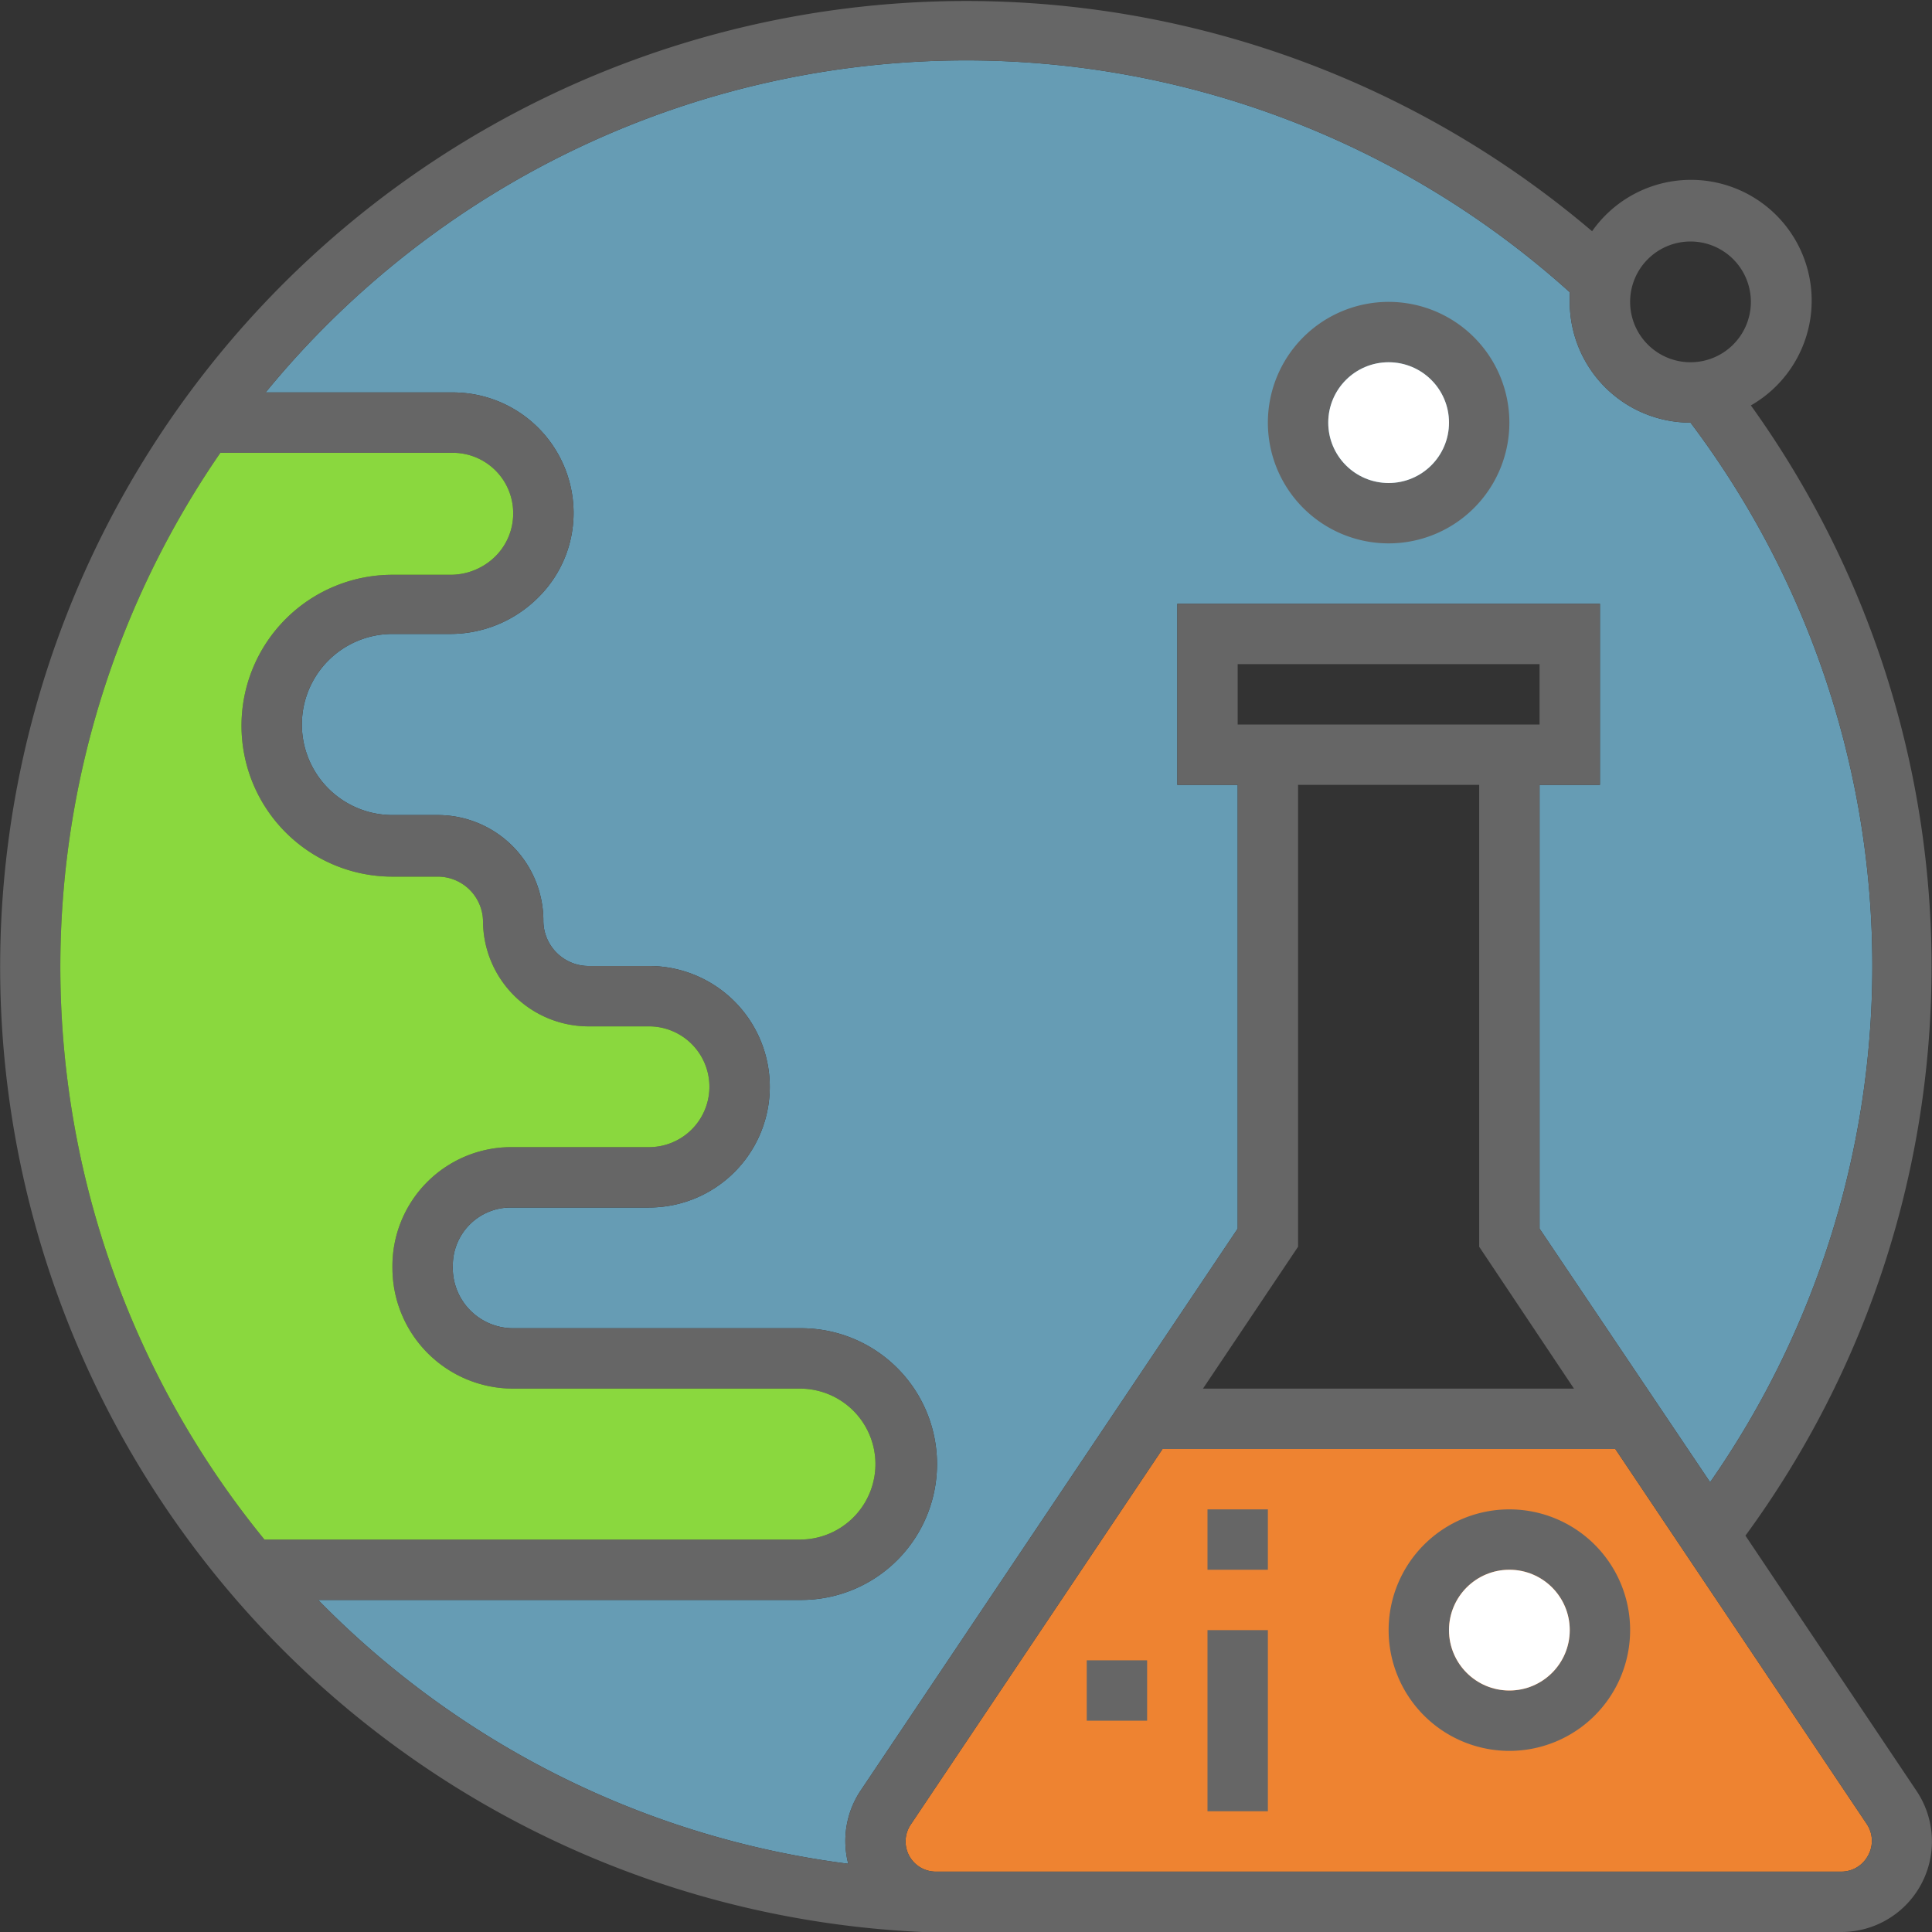 <?xml version="1.0" encoding="UTF-8"?> <svg xmlns="http://www.w3.org/2000/svg" viewBox="0 0 64 64"><rect x="0" y="0" width="64" height="64" fill="#333333" stroke="none"/><path d="m61.88 61.47a1 1 0 0 1 -.88.53h-30a1 1 0 0 1 -.83-1.56l8.34-12.44h15l8.34 12.44a1 1 0 0 1 .03 1.03z" fill="#ee8331"></path><path d="m32 2a29.89 29.89 0 0 1 20 7.68v.32a4 4 0 0 0 4 4 29.9 29.9 0 0 1 .65 35.1l-5.65-8.4v-14.7h2v-6h-14v6h2v14.7l-12.5 18.63a3 3 0 0 0 -.4 2.41 29.84 29.84 0 0 1 -17.56-8.74h16a4.5 4.5 0 0 0 0-9h-9.54a2 2 0 0 1 -2-2.08 1.92 1.92 0 0 1 1.91-1.92h4.59a4 4 0 0 0 0-8h-2a1.5 1.5 0 0 1 -1.5-1.5 3.5 3.5 0 0 0 -3.5-3.5h-1.5a3 3 0 0 1 0-6h1.93a4.12 4.12 0 0 0 2.92-1.23 3.93 3.93 0 0 0 1.15-2.85 4 4 0 0 0 -4-3.92h-6.2a30 30 0 0 1 23.2-11z" fill="#669cb4"></path><g fill="#666"><path d="m57.82 50.87a31.88 31.88 0 0 0 .18-37.44 4 4 0 1 0 -5.26-5.77 32 32 0 1 0 -22.19 56.34 3 3 0 0 0 .45 0h30a3 3 0 0 0 2.49-4.67zm-1.82-42.87a2 2 0 1 1 -2 2 2 2 0 0 1 2-2zm-24-6a29.89 29.89 0 0 1 20 7.68v.32a4 4 0 0 0 4 4 29.9 29.9 0 0 1 .65 35.1l-5.65-8.4v-14.7h2v-6h-14v6h2v14.7l-12.5 18.63a3 3 0 0 0 -.4 2.41 29.84 29.84 0 0 1 -17.56-8.74h16a4.5 4.5 0 0 0 0-9h-9.54a2 2 0 0 1 -2-2.08 1.92 1.92 0 0 1 1.91-1.92h4.59a4 4 0 0 0 0-8h-2a1.5 1.5 0 0 1 -1.5-1.5 3.5 3.5 0 0 0 -3.5-3.5h-1.5a3 3 0 0 1 0-6h1.93a4.12 4.12 0 0 0 2.92-1.23 3.93 3.93 0 0 0 1.15-2.85 4 4 0 0 0 -4-3.92h-6.2a30 30 0 0 1 23.2-11zm9 22v-2h10v2zm2 2h6v15.3l3.14 4.7h-12.29l3.15-4.7zm-35.7-11h7.7a2 2 0 0 1 2 2 2 2 0 0 1 -.57 1.41 2.11 2.11 0 0 1 -1.5.63h-1.93a5 5 0 0 0 0 10h1.5a1.5 1.5 0 0 1 1.5 1.46 3.5 3.5 0 0 0 3.5 3.5h2a2 2 0 0 1 0 4h-4.59a3.94 3.94 0 0 0 -3.91 4 4 4 0 0 0 4 4h9.5a2.5 2.5 0 0 1 0 5h-17.74a30 30 0 0 1 -1.46-36zm54.58 46.47a1 1 0 0 1 -.88.53h-30a1 1 0 0 1 -.83-1.56l8.34-12.44h15l8.34 12.44a1 1 0 0 1 .03 1.03z"></path><path d="m50 50a4 4 0 1 0 4 4 4 4 0 0 0 -4-4zm0 6a2 2 0 1 1 2-2 2 2 0 0 1 -2 2z"></path><path d="m46 18a4 4 0 1 0 -4-4 4 4 0 0 0 4 4zm0-6a2 2 0 1 1 -2 2 2 2 0 0 1 2-2z"></path><path d="m40 50h2v2h-2z"></path><path d="m36 55h2v2h-2z"></path><path d="m40 54h2v6h-2z"></path></g><path d="m7.3 15h7.7a2 2 0 0 1 2 2 2 2 0 0 1 -.57 1.41 2.11 2.11 0 0 1 -1.5.63h-1.93a5 5 0 0 0 0 10h1.5a1.5 1.5 0 0 1 1.5 1.46 3.5 3.5 0 0 0 3.5 3.5h2a2 2 0 0 1 0 4h-4.59a3.94 3.94 0 0 0 -3.91 4 4 4 0 0 0 4 4h9.5a2.5 2.5 0 0 1 0 5h-17.74a30 30 0 0 1 -1.46-36z" fill="#8ad83e"></path><circle cx="46" cy="14" fill="#fff" r="2"></circle><circle cx="50" cy="54" fill="#fff" r="2"></circle></svg> 